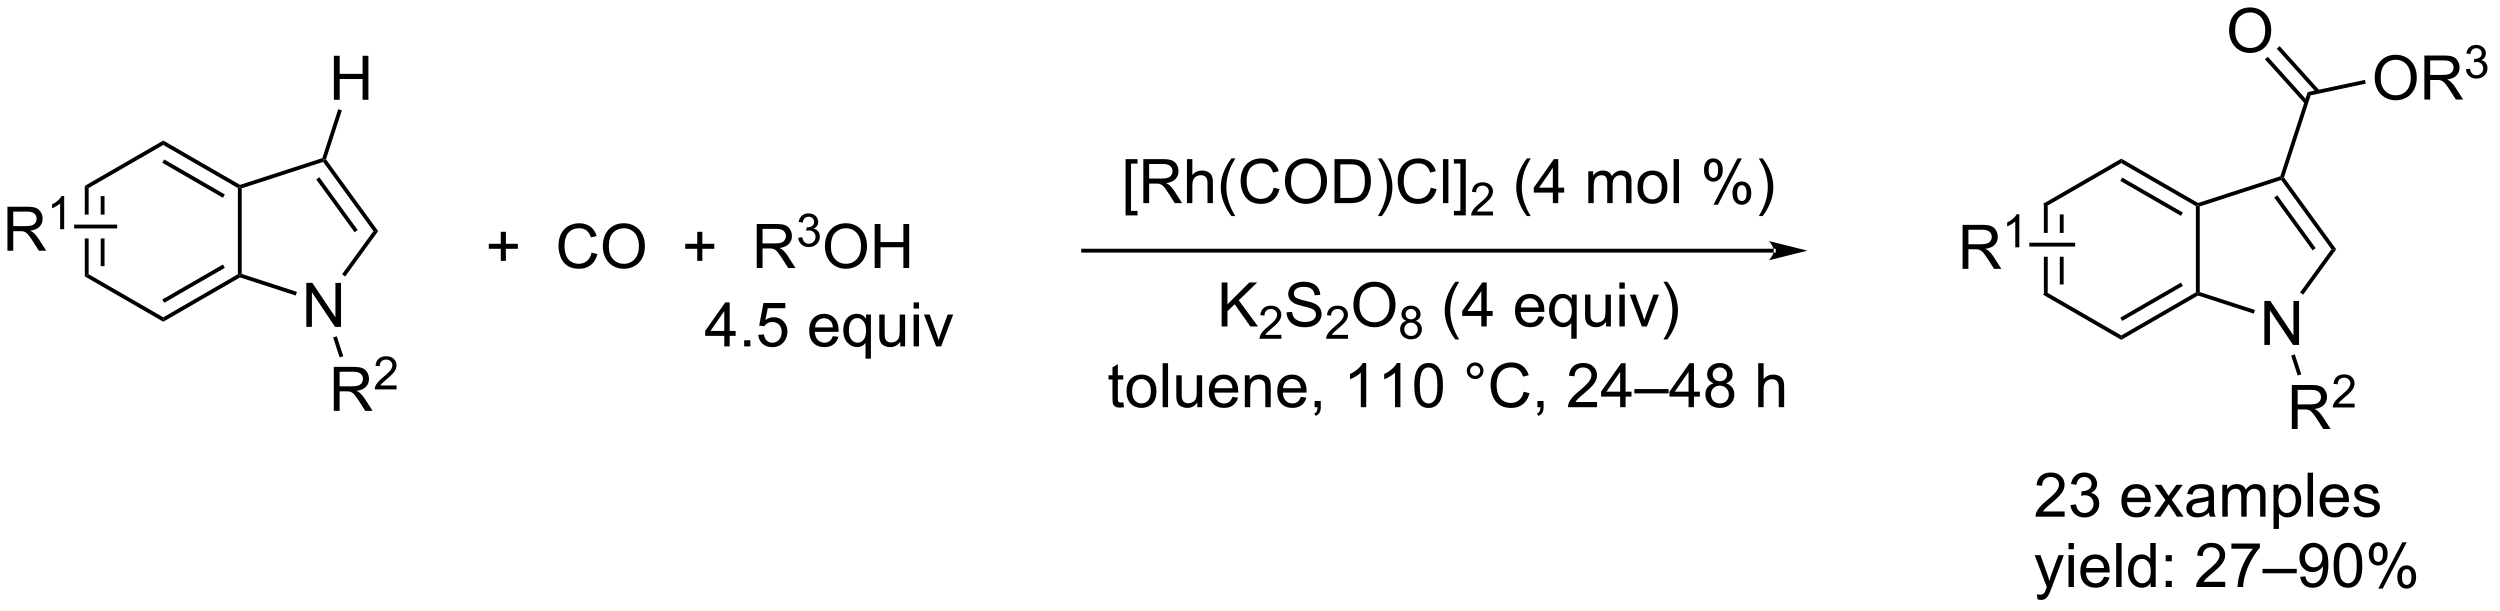 <?xml version="1.0" encoding="UTF-8"?>
<!DOCTYPE svg PUBLIC '-//W3C//DTD SVG 1.0//EN'
          'http://www.w3.org/TR/2001/REC-SVG-20010904/DTD/svg10.dtd'>
<svg stroke-dasharray="none" shape-rendering="auto" xmlns="http://www.w3.org/2000/svg" font-family="'Dialog'" text-rendering="auto" width="446" fill-opacity="1" color-interpolation="auto" color-rendering="auto" preserveAspectRatio="xMidYMid meet" font-size="12px" viewBox="0 0 446 109" fill="black" xmlns:xlink="http://www.w3.org/1999/xlink" stroke="black" image-rendering="auto" stroke-miterlimit="10" stroke-linecap="square" stroke-linejoin="miter" font-style="normal" stroke-width="1" height="109" stroke-dashoffset="0" font-weight="normal" stroke-opacity="1"
><!--Generated by the Batik Graphics2D SVG Generator--><defs id="genericDefs"
  /><g
  ><defs id="defs1"
    ><clipPath clipPathUnits="userSpaceOnUse" id="clipPath1"
      ><path d="M3.071 1.611 L337.015 1.611 L337.015 82.916 L3.071 82.916 L3.071 1.611 Z"
      /></clipPath
      ><clipPath clipPathUnits="userSpaceOnUse" id="clipPath2"
      ><path d="M14.27 11.328 L14.27 90.373 L338.928 90.373 L338.928 11.328 Z"
      /></clipPath
    ></defs
    ><g transform="scale(1.333,1.333) translate(-3.071,-1.611) matrix(1.029,0,0,1.029,-11.607,-10.041)"
    ><path d="M280.095 37.871 L280.095 41.616 L280.595 41.616 L280.595 38.16 L280.095 37.871 ZM282.165 39.211 L282.165 41.616 L282.665 41.616 L282.665 39.211 ZM282.165 44.716 L282.165 48.321 L282.665 48.321 L282.665 44.716 ZM280.095 44.716 L280.095 49.66 L280.595 49.371 L280.595 44.716 Z" stroke="none" clip-path="url(#clipPath2)"
    /></g
    ><g transform="matrix(1.371,0,0,1.371,-19.571,-15.536)"
    ><path d="M280.095 49.66 L280.595 49.371 L290.304 54.977 L290.304 55.554 Z" stroke="none" clip-path="url(#clipPath2)"
    /></g
    ><g transform="matrix(1.371,0,0,1.371,-19.571,-15.536)"
    ><path d="M290.304 55.554 L290.304 54.977 L300.014 49.371 L300.264 49.516 L300.292 49.788 ZM290.429 53.092 L298.319 48.537 L298.069 48.104 L290.179 52.659 Z" stroke="none" clip-path="url(#clipPath2)"
    /></g
    ><g transform="matrix(1.371,0,0,1.371,-19.571,-15.536)"
    ><path d="M300.514 49.334 L300.264 49.516 L300.014 49.371 L300.014 38.16 L300.264 38.016 L300.514 38.197 Z" stroke="none" clip-path="url(#clipPath2)"
    /></g
    ><g transform="matrix(1.371,0,0,1.371,-19.571,-15.536)"
    ><path d="M300.292 37.743 L300.264 38.016 L300.014 38.16 L290.304 32.554 L290.304 31.977 ZM298.319 38.994 L290.429 34.439 L290.179 34.872 L298.069 39.427 Z" stroke="none" clip-path="url(#clipPath2)"
    /></g
    ><g transform="matrix(1.371,0,0,1.371,-19.571,-15.536)"
    ><path d="M290.304 31.977 L290.304 32.554 L280.595 38.16 L280.095 37.871 Z" stroke="none" clip-path="url(#clipPath2)"
    /></g
    ><g transform="matrix(1.371,0,0,1.371,-19.571,-15.536)"
    ><path d="M308.921 56.219 L308.921 50.493 L309.7 50.493 L312.708 54.987 L312.708 50.493 L313.435 50.493 L313.435 56.219 L312.656 56.219 L309.648 51.719 L309.648 56.219 L308.921 56.219 Z" stroke="none" clip-path="url(#clipPath2)"
    /></g
    ><g transform="matrix(1.371,0,0,1.371,-19.571,-15.536)"
    ><path d="M300.292 49.788 L300.264 49.516 L300.514 49.334 L307.699 51.669 L307.544 52.144 Z" stroke="none" clip-path="url(#clipPath2)"
    /></g
    ><g transform="matrix(1.371,0,0,1.371,-19.571,-15.536)"
    ><path d="M313.979 49.671 L313.574 49.377 L317.651 43.766 L318.269 43.766 Z" stroke="none" clip-path="url(#clipPath2)"
    /></g
    ><g transform="matrix(1.371,0,0,1.371,-19.571,-15.536)"
    ><path d="M318.269 43.766 L317.651 43.766 L311.105 34.756 L311.201 34.462 L311.478 34.418 ZM315.604 43.619 L310.612 36.748 L310.208 37.042 L315.199 43.913 Z" stroke="none" clip-path="url(#clipPath2)"
    /></g
    ><g transform="matrix(1.371,0,0,1.371,-19.571,-15.536)"
    ><path d="M311.002 34.264 L311.201 34.462 L311.105 34.756 L300.514 38.197 L300.264 38.016 L300.292 37.743 Z" stroke="none" clip-path="url(#clipPath2)"
    /></g
    ><g transform="matrix(1.371,0,0,1.371,-19.571,-15.536)"
    ><path d="M312.496 67.156 L312.496 61.43 L315.035 61.43 Q315.801 61.43 316.199 61.584 Q316.598 61.737 316.835 62.128 Q317.074 62.518 317.074 62.992 Q317.074 63.602 316.678 64.021 Q316.285 64.438 315.46 64.55 Q315.762 64.695 315.918 64.836 Q316.249 65.141 316.546 65.597 L317.543 67.156 L316.59 67.156 L315.832 65.964 Q315.499 65.448 315.283 65.175 Q315.069 64.901 314.9 64.792 Q314.73 64.682 314.553 64.641 Q314.426 64.612 314.131 64.612 L313.254 64.612 L313.254 67.156 L312.496 67.156 ZM313.254 63.956 L314.881 63.956 Q315.402 63.956 315.694 63.849 Q315.988 63.742 316.139 63.505 Q316.293 63.268 316.293 62.992 Q316.293 62.586 315.996 62.326 Q315.702 62.063 315.066 62.063 L313.254 62.063 L313.254 63.956 Z" stroke="none" clip-path="url(#clipPath2)"
    /></g
    ><g transform="matrix(1.371,0,0,1.371,-19.571,-15.536)"
    ><path d="M320.665 63.849 L320.665 64.356 L317.825 64.356 Q317.819 64.165 317.887 63.989 Q317.995 63.7 318.233 63.419 Q318.473 63.138 318.924 62.769 Q319.624 62.194 319.87 61.858 Q320.116 61.522 320.116 61.224 Q320.116 60.911 319.891 60.696 Q319.669 60.479 319.307 60.479 Q318.926 60.479 318.698 60.708 Q318.469 60.937 318.467 61.341 L317.924 61.286 Q317.981 60.679 318.344 60.362 Q318.708 60.044 319.319 60.044 Q319.938 60.044 320.298 60.388 Q320.659 60.729 320.659 61.235 Q320.659 61.493 320.553 61.743 Q320.448 61.991 320.202 62.267 Q319.958 62.542 319.389 63.022 Q318.915 63.421 318.78 63.563 Q318.645 63.706 318.557 63.849 L320.665 63.849 Z" stroke="none" clip-path="url(#clipPath2)"
    /></g
    ><g transform="matrix(1.371,0,0,1.371,-19.571,-15.536)"
    ><path d="M312.409 57.596 L312.885 57.442 L313.73 60.045 L313.255 60.199 Z" stroke="none" clip-path="url(#clipPath2)"
    /></g
    ><g transform="matrix(1.371,0,0,1.371,-19.571,-15.536)"
    ><path d="M311.478 34.418 L311.201 34.462 L311.002 34.264 L314.561 23.31 L314.948 23.739 Z" stroke="none" clip-path="url(#clipPath2)"
    /></g
    ><g transform="matrix(1.371,0,0,1.371,-19.571,-15.536)"
    ><path d="M304.336 15.339 Q304.336 13.912 305.102 13.108 Q305.868 12.3 307.078 12.3 Q307.87 12.3 308.505 12.681 Q309.144 13.058 309.477 13.735 Q309.813 14.412 309.813 15.272 Q309.813 16.144 309.461 16.832 Q309.11 17.519 308.464 17.873 Q307.821 18.228 307.073 18.228 Q306.266 18.228 305.628 17.837 Q304.993 17.444 304.664 16.769 Q304.336 16.092 304.336 15.339 ZM305.118 15.35 Q305.118 16.386 305.672 16.983 Q306.229 17.576 307.071 17.576 Q307.925 17.576 308.477 16.975 Q309.032 16.373 309.032 15.269 Q309.032 14.569 308.795 14.048 Q308.558 13.527 308.102 13.241 Q307.649 12.951 307.081 12.951 Q306.276 12.951 305.696 13.506 Q305.118 14.058 305.118 15.35 Z" stroke="none" clip-path="url(#clipPath2)"
    /></g
    ><g transform="matrix(1.371,0,0,1.371,-19.571,-15.536)"
    ><path d="M316.109 23.109 L310.908 17.332 L310.537 17.667 L315.738 23.444 ZM314.571 24.494 L309.37 18.718 L308.998 19.052 L314.199 24.829 Z" stroke="none" clip-path="url(#clipPath2)"
    /></g
    ><g transform="matrix(1.371,0,0,1.371,-19.571,-15.536)"
    ><path d="M323.28 21.495 Q323.28 20.068 324.046 19.263 Q324.811 18.456 326.022 18.456 Q326.814 18.456 327.449 18.836 Q328.087 19.213 328.421 19.891 Q328.756 20.568 328.756 21.427 Q328.756 22.299 328.405 22.987 Q328.053 23.674 327.407 24.029 Q326.764 24.383 326.017 24.383 Q325.209 24.383 324.572 23.992 Q323.936 23.599 323.608 22.924 Q323.28 22.247 323.28 21.495 ZM324.061 21.505 Q324.061 22.542 324.616 23.138 Q325.173 23.732 326.014 23.732 Q326.868 23.732 327.421 23.13 Q327.975 22.529 327.975 21.424 Q327.975 20.724 327.738 20.203 Q327.501 19.682 327.046 19.396 Q326.592 19.107 326.025 19.107 Q325.22 19.107 324.639 19.661 Q324.061 20.213 324.061 21.505 ZM329.745 24.284 L329.745 18.557 L332.284 18.557 Q333.049 18.557 333.448 18.711 Q333.846 18.864 334.083 19.255 Q334.323 19.646 334.323 20.12 Q334.323 20.729 333.927 21.148 Q333.534 21.565 332.708 21.677 Q333.01 21.823 333.167 21.963 Q333.497 22.268 333.794 22.724 L334.792 24.284 L333.838 24.284 L333.081 23.091 Q332.747 22.576 332.531 22.302 Q332.318 22.029 332.148 21.919 Q331.979 21.81 331.802 21.768 Q331.674 21.739 331.38 21.739 L330.502 21.739 L330.502 24.284 L329.745 24.284 ZM330.502 21.083 L332.13 21.083 Q332.651 21.083 332.943 20.977 Q333.237 20.87 333.388 20.633 Q333.542 20.396 333.542 20.12 Q333.542 19.713 333.245 19.453 Q332.95 19.19 332.315 19.19 L330.502 19.19 L330.502 21.083 Z" stroke="none" clip-path="url(#clipPath2)"
    /></g
    ><g transform="matrix(1.371,0,0,1.371,-19.571,-15.536)"
    ><path d="M335.144 20.349 L335.671 20.279 Q335.763 20.728 335.98 20.925 Q336.199 21.122 336.513 21.122 Q336.884 21.122 337.14 20.865 Q337.398 20.607 337.398 20.226 Q337.398 19.863 337.159 19.628 Q336.923 19.392 336.556 19.392 Q336.407 19.392 336.185 19.451 L336.243 18.988 Q336.296 18.994 336.327 18.994 Q336.665 18.994 336.935 18.818 Q337.204 18.642 337.204 18.275 Q337.204 17.986 337.007 17.796 Q336.812 17.605 336.501 17.605 Q336.193 17.605 335.988 17.798 Q335.782 17.992 335.724 18.378 L335.197 18.285 Q335.294 17.753 335.636 17.462 Q335.98 17.171 336.49 17.171 Q336.841 17.171 337.136 17.322 Q337.433 17.472 337.589 17.734 Q337.745 17.994 337.745 18.287 Q337.745 18.566 337.595 18.794 Q337.447 19.023 337.154 19.158 Q337.534 19.245 337.745 19.523 Q337.956 19.798 337.956 20.214 Q337.956 20.777 337.546 21.169 Q337.136 21.56 336.509 21.56 Q335.945 21.56 335.57 21.224 Q335.197 20.886 335.144 20.349 Z" stroke="none" clip-path="url(#clipPath2)"
    /></g
    ><g transform="matrix(1.371,0,0,1.371,-19.571,-15.536)"
    ><path d="M314.948 23.739 L314.561 23.31 L322.008 21.727 L322.112 22.216 Z" stroke="none" clip-path="url(#clipPath2)"
    /></g
    ><g transform="matrix(1.371,0,0,1.371,-19.571,-15.536)"
    ><path d="M269.654 46.316 L269.654 40.589 L272.193 40.589 Q272.958 40.589 273.357 40.743 Q273.755 40.896 273.992 41.287 Q274.232 41.678 274.232 42.151 Q274.232 42.761 273.836 43.18 Q273.443 43.597 272.617 43.709 Q272.919 43.855 273.076 43.995 Q273.406 44.3 273.703 44.756 L274.701 46.316 L273.748 46.316 L272.99 45.123 Q272.656 44.607 272.44 44.334 Q272.227 44.06 272.057 43.951 Q271.888 43.842 271.711 43.8 Q271.583 43.771 271.289 43.771 L270.411 43.771 L270.411 46.316 L269.654 46.316 ZM270.411 43.115 L272.039 43.115 Q272.56 43.115 272.852 43.008 Q273.146 42.901 273.297 42.665 Q273.451 42.428 273.451 42.151 Q273.451 41.745 273.154 41.485 Q272.859 41.222 272.224 41.222 L270.411 41.222 L270.411 43.115 Z" stroke="none" clip-path="url(#clipPath2)"
    /></g
    ><g transform="matrix(1.371,0,0,1.371,-19.571,-15.536)"
    ><path d="M277.037 43.516 L276.51 43.516 L276.51 40.154 Q276.318 40.336 276.01 40.518 Q275.701 40.699 275.455 40.791 L275.455 40.281 Q275.897 40.072 276.227 39.777 Q276.559 39.48 276.697 39.203 L277.037 39.203 L277.037 43.516 Z" stroke="none" clip-path="url(#clipPath2)"
    /></g
    ><g transform="matrix(1.371,0,0,1.371,-19.571,-15.536)"
    ><path d="M284.304 42.916 L284.304 43.416 L278.335 43.416 L278.335 42.916 Z" stroke="none" clip-path="url(#clipPath2)"
    /></g
    ><g transform="matrix(1.371,0,0,1.371,-19.571,-15.536)"
    ><path d="M25.309 35.514 L25.309 39.258 L25.809 39.258 L25.809 35.803 L25.309 35.514 ZM27.379 36.854 L27.379 39.258 L27.879 39.258 L27.879 36.854 ZM27.379 42.358 L27.379 45.963 L27.879 45.963 L27.879 42.358 ZM25.309 42.358 L25.309 47.303 L25.809 47.014 L25.809 42.358 Z" stroke="none" clip-path="url(#clipPath2)"
    /></g
    ><g transform="matrix(1.371,0,0,1.371,-19.571,-15.536)"
    ><path d="M25.309 47.303 L25.809 47.014 L35.519 52.62 L35.519 53.197 Z" stroke="none" clip-path="url(#clipPath2)"
    /></g
    ><g transform="matrix(1.371,0,0,1.371,-19.571,-15.536)"
    ><path d="M35.519 53.197 L35.519 52.62 L45.228 47.014 L45.478 47.158 L45.507 47.431 ZM35.644 50.735 L43.533 46.18 L43.283 45.747 L35.394 50.302 Z" stroke="none" clip-path="url(#clipPath2)"
    /></g
    ><g transform="matrix(1.371,0,0,1.371,-19.571,-15.536)"
    ><path d="M45.728 46.977 L45.478 47.158 L45.228 47.014 L45.228 35.803 L45.478 35.658 L45.728 35.84 Z" stroke="none" clip-path="url(#clipPath2)"
    /></g
    ><g transform="matrix(1.371,0,0,1.371,-19.571,-15.536)"
    ><path d="M45.507 35.386 L45.478 35.658 L45.228 35.803 L35.519 30.197 L35.519 29.62 ZM43.533 36.637 L35.644 32.082 L35.394 32.515 L43.283 37.07 Z" stroke="none" clip-path="url(#clipPath2)"
    /></g
    ><g transform="matrix(1.371,0,0,1.371,-19.571,-15.536)"
    ><path d="M35.519 29.62 L35.519 30.197 L25.809 35.803 L25.309 35.514 Z" stroke="none" clip-path="url(#clipPath2)"
    /></g
    ><g transform="matrix(1.371,0,0,1.371,-19.571,-15.536)"
    ><path d="M54.136 53.862 L54.136 48.136 L54.914 48.136 L57.922 52.63 L57.922 48.136 L58.649 48.136 L58.649 53.862 L57.87 53.862 L54.862 49.362 L54.862 53.862 L54.136 53.862 Z" stroke="none" clip-path="url(#clipPath2)"
    /></g
    ><g transform="matrix(1.371,0,0,1.371,-19.571,-15.536)"
    ><path d="M45.507 47.431 L45.478 47.158 L45.728 46.977 L52.913 49.311 L52.758 49.787 Z" stroke="none" clip-path="url(#clipPath2)"
    /></g
    ><g transform="matrix(1.371,0,0,1.371,-19.571,-15.536)"
    ><path d="M59.193 47.314 L58.788 47.02 L62.866 41.408 L63.484 41.408 Z" stroke="none" clip-path="url(#clipPath2)"
    /></g
    ><g transform="matrix(1.371,0,0,1.371,-19.571,-15.536)"
    ><path d="M63.484 41.408 L62.866 41.408 L56.32 32.399 L56.415 32.105 L56.692 32.061 ZM60.818 41.261 L55.827 34.391 L55.422 34.685 L60.414 41.555 Z" stroke="none" clip-path="url(#clipPath2)"
    /></g
    ><g transform="matrix(1.371,0,0,1.371,-19.571,-15.536)"
    ><path d="M56.217 31.906 L56.415 32.105 L56.32 32.399 L45.728 35.84 L45.478 35.658 L45.507 35.386 Z" stroke="none" clip-path="url(#clipPath2)"
    /></g
    ><g transform="matrix(1.371,0,0,1.371,-19.571,-15.536)"
    ><path d="M57.71 64.799 L57.71 59.073 L60.249 59.073 Q61.015 59.073 61.413 59.226 Q61.812 59.38 62.049 59.771 Q62.288 60.161 62.288 60.635 Q62.288 61.245 61.893 61.664 Q61.499 62.081 60.674 62.193 Q60.976 62.338 61.132 62.479 Q61.463 62.784 61.76 63.239 L62.757 64.799 L61.804 64.799 L61.046 63.607 Q60.713 63.091 60.497 62.818 Q60.283 62.544 60.114 62.435 Q59.945 62.325 59.768 62.284 Q59.64 62.255 59.346 62.255 L58.468 62.255 L58.468 64.799 L57.71 64.799 ZM58.468 61.599 L60.096 61.599 Q60.617 61.599 60.908 61.492 Q61.203 61.385 61.353 61.148 Q61.507 60.911 61.507 60.635 Q61.507 60.229 61.21 59.969 Q60.916 59.706 60.281 59.706 L58.468 59.706 L58.468 61.599 Z" stroke="none" clip-path="url(#clipPath2)"
    /></g
    ><g transform="matrix(1.371,0,0,1.371,-19.571,-15.536)"
    ><path d="M65.879 61.492 L65.879 61.999 L63.039 61.999 Q63.033 61.808 63.102 61.632 Q63.209 61.343 63.447 61.062 Q63.688 60.781 64.139 60.411 Q64.838 59.837 65.084 59.501 Q65.33 59.165 65.33 58.867 Q65.33 58.554 65.105 58.339 Q64.883 58.122 64.522 58.122 Q64.141 58.122 63.912 58.351 Q63.684 58.579 63.682 58.984 L63.139 58.929 Q63.195 58.322 63.559 58.005 Q63.922 57.687 64.533 57.687 Q65.152 57.687 65.512 58.031 Q65.873 58.372 65.873 58.878 Q65.873 59.136 65.768 59.386 Q65.662 59.634 65.416 59.91 Q65.172 60.185 64.603 60.665 Q64.129 61.064 63.994 61.206 Q63.859 61.349 63.772 61.492 L65.879 61.492 Z" stroke="none" clip-path="url(#clipPath2)"
    /></g
    ><g transform="matrix(1.371,0,0,1.371,-19.571,-15.536)"
    ><path d="M57.623 55.239 L58.099 55.085 L58.944 57.688 L58.469 57.842 Z" stroke="none" clip-path="url(#clipPath2)"
    /></g
    ><g transform="matrix(1.371,0,0,1.371,-19.571,-15.536)"
    ><path d="M57.721 24.318 L57.721 18.591 L58.478 18.591 L58.478 20.943 L61.455 20.943 L61.455 18.591 L62.213 18.591 L62.213 24.318 L61.455 24.318 L61.455 21.617 L58.478 21.617 L58.478 24.318 L57.721 24.318 Z" stroke="none" clip-path="url(#clipPath2)"
    /></g
    ><g transform="matrix(1.371,0,0,1.371,-19.571,-15.536)"
    ><path d="M56.692 32.061 L56.415 32.105 L56.217 31.906 L58.285 25.54 L58.761 25.695 Z" stroke="none" clip-path="url(#clipPath2)"
    /></g
    ><g transform="matrix(1.371,0,0,1.371,-19.571,-15.536)"
    ><path d="M15.242 43.958 L15.242 38.232 L17.781 38.232 Q18.547 38.232 18.945 38.386 Q19.344 38.539 19.581 38.93 Q19.82 39.32 19.82 39.794 Q19.82 40.404 19.424 40.823 Q19.031 41.24 18.206 41.352 Q18.508 41.498 18.664 41.638 Q18.995 41.943 19.292 42.398 L20.289 43.958 L19.336 43.958 L18.578 42.766 Q18.245 42.25 18.029 41.977 Q17.815 41.703 17.646 41.594 Q17.477 41.484 17.299 41.443 Q17.172 41.414 16.878 41.414 L16 41.414 L16 43.958 L15.242 43.958 ZM16 40.758 L17.628 40.758 Q18.148 40.758 18.44 40.651 Q18.734 40.544 18.885 40.307 Q19.039 40.07 19.039 39.794 Q19.039 39.388 18.742 39.128 Q18.448 38.865 17.812 38.865 L16 38.865 L16 40.758 Z" stroke="none" clip-path="url(#clipPath2)"
    /></g
    ><g transform="matrix(1.371,0,0,1.371,-19.571,-15.536)"
    ><path d="M22.626 41.158 L22.098 41.158 L22.098 37.797 Q21.907 37.979 21.598 38.16 Q21.29 38.342 21.044 38.434 L21.044 37.924 Q21.485 37.715 21.815 37.42 Q22.147 37.123 22.286 36.846 L22.626 36.846 L22.626 41.158 Z" stroke="none" clip-path="url(#clipPath2)"
    /></g
    ><g transform="matrix(1.371,0,0,1.371,-19.571,-15.536)"
    ><path d="M29.519 40.558 L29.519 41.058 L23.924 41.058 L23.924 40.558 Z" stroke="none" clip-path="url(#clipPath2)"
    /></g
    ><g transform="matrix(1.371,0,0,1.371,-19.571,-15.536)"
    ><path d="M79.439 45.281 L79.439 43.711 L77.879 43.711 L77.879 43.055 L79.439 43.055 L79.439 41.498 L80.103 41.498 L80.103 43.055 L81.661 43.055 L81.661 43.711 L80.103 43.711 L80.103 45.281 L79.439 45.281 ZM91.254 44.201 L92.012 44.391 Q91.775 45.326 91.155 45.818 Q90.536 46.307 89.642 46.307 Q88.715 46.307 88.135 45.93 Q87.556 45.552 87.252 44.839 Q86.95 44.123 86.95 43.302 Q86.95 42.406 87.291 41.742 Q87.635 41.076 88.265 40.729 Q88.895 40.383 89.653 40.383 Q90.512 40.383 91.098 40.82 Q91.684 41.258 91.916 42.052 L91.168 42.227 Q90.971 41.602 90.59 41.318 Q90.213 41.031 89.637 41.031 Q88.978 41.031 88.533 41.349 Q88.09 41.664 87.911 42.198 Q87.731 42.732 87.731 43.297 Q87.731 44.029 87.945 44.573 Q88.158 45.117 88.606 45.388 Q89.056 45.656 89.58 45.656 Q90.215 45.656 90.655 45.289 Q91.098 44.922 91.254 44.201 ZM92.717 43.419 Q92.717 41.992 93.482 41.188 Q94.248 40.38 95.459 40.38 Q96.251 40.38 96.886 40.761 Q97.524 41.138 97.857 41.815 Q98.193 42.492 98.193 43.352 Q98.193 44.224 97.842 44.911 Q97.49 45.599 96.844 45.953 Q96.201 46.307 95.454 46.307 Q94.646 46.307 94.008 45.917 Q93.373 45.523 93.045 44.849 Q92.717 44.172 92.717 43.419 ZM93.498 43.43 Q93.498 44.466 94.053 45.063 Q94.61 45.656 95.451 45.656 Q96.305 45.656 96.857 45.055 Q97.412 44.453 97.412 43.349 Q97.412 42.648 97.175 42.128 Q96.938 41.607 96.482 41.32 Q96.029 41.031 95.461 41.031 Q94.657 41.031 94.076 41.586 Q93.498 42.138 93.498 43.43 ZM105.002 45.281 L105.002 43.711 L103.442 43.711 L103.442 43.055 L105.002 43.055 L105.002 41.498 L105.666 41.498 L105.666 43.055 L107.223 43.055 L107.223 43.711 L105.666 43.711 L105.666 45.281 L105.002 45.281 ZM112.744 46.208 L112.744 40.482 L115.283 40.482 Q116.049 40.482 116.447 40.636 Q116.846 40.789 117.082 41.18 Q117.322 41.57 117.322 42.044 Q117.322 42.654 116.926 43.073 Q116.533 43.49 115.707 43.602 Q116.01 43.748 116.166 43.888 Q116.497 44.193 116.793 44.648 L117.791 46.208 L116.838 46.208 L116.08 45.016 Q115.747 44.5 115.53 44.227 Q115.317 43.953 115.148 43.844 Q114.978 43.734 114.801 43.693 Q114.674 43.664 114.379 43.664 L113.502 43.664 L113.502 46.208 L112.744 46.208 ZM113.502 43.008 L115.129 43.008 Q115.65 43.008 115.942 42.901 Q116.236 42.794 116.387 42.557 Q116.541 42.32 116.541 42.044 Q116.541 41.638 116.244 41.378 Q115.95 41.115 115.314 41.115 L113.502 41.115 L113.502 43.008 Z" stroke="none" clip-path="url(#clipPath2)"
    /></g
    ><g transform="matrix(1.371,0,0,1.371,-19.571,-15.536)"
    ><path d="M118.143 42.274 L118.67 42.203 Q118.762 42.653 118.979 42.85 Q119.198 43.047 119.512 43.047 Q119.883 43.047 120.139 42.789 Q120.397 42.531 120.397 42.151 Q120.397 41.787 120.159 41.553 Q119.922 41.317 119.555 41.317 Q119.407 41.317 119.184 41.375 L119.243 40.912 Q119.295 40.918 119.327 40.918 Q119.665 40.918 119.934 40.742 Q120.204 40.567 120.204 40.199 Q120.204 39.91 120.006 39.721 Q119.811 39.529 119.501 39.529 Q119.192 39.529 118.987 39.723 Q118.782 39.916 118.723 40.303 L118.196 40.209 Q118.293 39.678 118.635 39.387 Q118.979 39.096 119.489 39.096 Q119.84 39.096 120.135 39.246 Q120.432 39.397 120.588 39.658 Q120.745 39.918 120.745 40.211 Q120.745 40.49 120.594 40.719 Q120.446 40.947 120.153 41.082 Q120.534 41.17 120.745 41.447 Q120.956 41.723 120.956 42.139 Q120.956 42.701 120.545 43.094 Q120.135 43.485 119.508 43.485 Q118.944 43.485 118.569 43.149 Q118.196 42.811 118.143 42.274 Z" stroke="none" clip-path="url(#clipPath2)"
    /></g
    ><g transform="matrix(1.371,0,0,1.371,-19.571,-15.536)"
    ><path d="M121.616 43.419 Q121.616 41.992 122.382 41.188 Q123.147 40.38 124.358 40.38 Q125.15 40.38 125.785 40.761 Q126.423 41.138 126.757 41.815 Q127.093 42.492 127.093 43.352 Q127.093 44.224 126.741 44.911 Q126.389 45.599 125.744 45.953 Q125.1 46.307 124.353 46.307 Q123.546 46.307 122.908 45.917 Q122.272 45.523 121.944 44.849 Q121.616 44.172 121.616 43.419 ZM122.397 43.43 Q122.397 44.466 122.952 45.063 Q123.509 45.656 124.35 45.656 Q125.205 45.656 125.757 45.055 Q126.311 44.453 126.311 43.349 Q126.311 42.648 126.074 42.128 Q125.837 41.607 125.382 41.32 Q124.928 41.031 124.361 41.031 Q123.556 41.031 122.975 41.586 Q122.397 42.138 122.397 43.43 ZM128.091 46.208 L128.091 40.482 L128.849 40.482 L128.849 42.833 L131.826 42.833 L131.826 40.482 L132.583 40.482 L132.583 46.208 L131.826 46.208 L131.826 43.508 L128.849 43.508 L128.849 46.208 L128.091 46.208 Z" stroke="none" clip-path="url(#clipPath2)"
    /></g
    ><g transform="matrix(1.371,0,0,1.371,-19.571,-15.536)"
    ><path d="M245.087 44.198 L245.087 44.198 L155.214 44.198 L154.964 44.198 L154.964 43.698 L155.214 43.698 L245.087 43.698 L245.337 43.698 L245.337 44.198 ZM249.462 43.948 L244.462 42.698 C244.462 42.698 245.087 43.401 245.087 43.948 C245.087 44.495 244.462 45.198 244.462 45.198 Z" stroke="none" clip-path="url(#clipPath2)"
    /></g
    ><g transform="matrix(1.371,0,0,1.371,-19.571,-15.536)"
    ><path d="M173.239 53.816 L173.239 48.089 L173.997 48.089 L173.997 50.928 L176.84 48.089 L177.869 48.089 L175.465 50.409 L177.973 53.816 L176.973 53.816 L174.934 50.917 L173.997 51.831 L173.997 53.816 L173.239 53.816 Z" stroke="none" clip-path="url(#clipPath2)"
    /></g
    ><g transform="matrix(1.371,0,0,1.371,-19.571,-15.536)"
    ><path d="M181.01 54.908 L181.01 55.416 L178.17 55.416 Q178.165 55.224 178.233 55.048 Q178.34 54.759 178.578 54.478 Q178.819 54.197 179.27 53.828 Q179.969 53.254 180.215 52.918 Q180.461 52.582 180.461 52.283 Q180.461 51.97 180.237 51.755 Q180.014 51.539 179.653 51.539 Q179.272 51.539 179.043 51.767 Q178.815 51.996 178.813 52.4 L178.27 52.345 Q178.327 51.738 178.69 51.422 Q179.053 51.103 179.665 51.103 Q180.284 51.103 180.643 51.447 Q181.004 51.789 181.004 52.294 Q181.004 52.552 180.899 52.802 Q180.793 53.05 180.547 53.326 Q180.303 53.601 179.735 54.082 Q179.26 54.48 179.125 54.623 Q178.991 54.765 178.903 54.908 L181.01 54.908 Z" stroke="none" clip-path="url(#clipPath2)"
    /></g
    ><g transform="matrix(1.371,0,0,1.371,-19.571,-15.536)"
    ><path d="M181.685 51.974 L182.401 51.912 Q182.451 52.342 182.636 52.618 Q182.823 52.894 183.214 53.063 Q183.604 53.232 184.091 53.232 Q184.526 53.232 184.857 53.105 Q185.19 52.974 185.352 52.751 Q185.513 52.526 185.513 52.261 Q185.513 51.99 185.357 51.79 Q185.201 51.589 184.841 51.451 Q184.612 51.362 183.823 51.172 Q183.034 50.982 182.716 50.816 Q182.307 50.599 182.104 50.282 Q181.904 49.964 181.904 49.568 Q181.904 49.136 182.149 48.758 Q182.396 48.381 182.867 48.185 Q183.341 47.99 183.919 47.99 Q184.557 47.99 185.042 48.196 Q185.529 48.401 185.789 48.8 Q186.052 49.198 186.073 49.701 L185.346 49.756 Q185.286 49.214 184.948 48.938 Q184.612 48.659 183.951 48.659 Q183.263 48.659 182.948 48.912 Q182.636 49.162 182.636 49.519 Q182.636 49.826 182.857 50.026 Q183.076 50.224 184 50.435 Q184.925 50.644 185.268 50.8 Q185.768 51.029 186.005 51.383 Q186.245 51.737 186.245 52.198 Q186.245 52.654 185.982 53.06 Q185.721 53.464 185.229 53.691 Q184.74 53.915 184.128 53.915 Q183.349 53.915 182.823 53.688 Q182.3 53.459 182 53.006 Q181.701 52.55 181.685 51.974 Z" stroke="none" clip-path="url(#clipPath2)"
    /></g
    ><g transform="matrix(1.371,0,0,1.371,-19.571,-15.536)"
    ><path d="M189.683 54.908 L189.683 55.416 L186.843 55.416 Q186.837 55.224 186.906 55.048 Q187.013 54.759 187.251 54.478 Q187.492 54.197 187.943 53.828 Q188.642 53.254 188.888 52.918 Q189.134 52.582 189.134 52.283 Q189.134 51.97 188.91 51.755 Q188.687 51.539 188.326 51.539 Q187.945 51.539 187.716 51.767 Q187.488 51.996 187.486 52.4 L186.943 52.345 Q186.999 51.738 187.363 51.422 Q187.726 51.103 188.337 51.103 Q188.956 51.103 189.316 51.447 Q189.677 51.789 189.677 52.294 Q189.677 52.552 189.572 52.802 Q189.466 53.05 189.22 53.326 Q188.976 53.601 188.408 54.082 Q187.933 54.48 187.798 54.623 Q187.663 54.765 187.576 54.908 L189.683 54.908 Z" stroke="none" clip-path="url(#clipPath2)"
    /></g
    ><g transform="matrix(1.371,0,0,1.371,-19.571,-15.536)"
    ><path d="M190.387 51.026 Q190.387 49.599 191.152 48.795 Q191.918 47.987 193.129 47.987 Q193.92 47.987 194.556 48.368 Q195.194 48.745 195.527 49.422 Q195.863 50.099 195.863 50.959 Q195.863 51.831 195.512 52.519 Q195.16 53.206 194.514 53.56 Q193.871 53.915 193.124 53.915 Q192.316 53.915 191.678 53.524 Q191.043 53.131 190.715 52.456 Q190.387 51.779 190.387 51.026 ZM191.168 51.037 Q191.168 52.073 191.722 52.67 Q192.28 53.264 193.121 53.264 Q193.975 53.264 194.527 52.662 Q195.082 52.06 195.082 50.956 Q195.082 50.256 194.845 49.735 Q194.608 49.214 194.152 48.928 Q193.699 48.639 193.131 48.639 Q192.327 48.639 191.746 49.193 Q191.168 49.745 191.168 51.037 Z" stroke="none" clip-path="url(#clipPath2)"
    /></g
    ><g transform="matrix(1.371,0,0,1.371,-19.571,-15.536)"
    ><path d="M197.282 53.086 Q196.953 52.966 196.795 52.744 Q196.637 52.521 196.637 52.211 Q196.637 51.742 196.973 51.423 Q197.311 51.103 197.871 51.103 Q198.434 51.103 198.776 51.429 Q199.119 51.755 199.119 52.224 Q199.119 52.523 198.961 52.746 Q198.805 52.966 198.487 53.086 Q198.881 53.214 199.088 53.502 Q199.295 53.789 199.295 54.187 Q199.295 54.738 198.905 55.115 Q198.516 55.49 197.879 55.49 Q197.244 55.49 196.854 55.113 Q196.465 54.736 196.465 54.173 Q196.465 53.754 196.676 53.472 Q196.889 53.189 197.282 53.086 ZM197.176 52.193 Q197.176 52.498 197.371 52.691 Q197.569 52.884 197.883 52.884 Q198.188 52.884 198.381 52.693 Q198.577 52.5 198.577 52.222 Q198.577 51.931 198.375 51.734 Q198.176 51.537 197.877 51.537 Q197.575 51.537 197.375 51.73 Q197.176 51.923 197.176 52.193 ZM197.006 54.175 Q197.006 54.402 197.114 54.613 Q197.221 54.824 197.432 54.939 Q197.643 55.054 197.885 55.054 Q198.264 55.054 198.51 54.812 Q198.756 54.568 198.756 54.193 Q198.756 53.812 198.502 53.564 Q198.248 53.314 197.868 53.314 Q197.496 53.314 197.25 53.56 Q197.006 53.806 197.006 54.175 Z" stroke="none" clip-path="url(#clipPath2)"
    /></g
    ><g transform="matrix(1.371,0,0,1.371,-19.571,-15.536)"
    ><path d="M203.653 55.501 Q203.07 54.766 202.666 53.782 Q202.265 52.795 202.265 51.74 Q202.265 50.81 202.567 49.959 Q202.919 48.972 203.653 47.99 L204.156 47.99 Q203.684 48.803 203.531 49.151 Q203.294 49.691 203.156 50.276 Q202.989 51.006 202.989 51.745 Q202.989 53.623 204.156 55.501 L203.653 55.501 ZM207.031 53.816 L207.031 52.443 L204.546 52.443 L204.546 51.8 L207.161 48.089 L207.734 48.089 L207.734 51.8 L208.507 51.8 L208.507 52.443 L207.734 52.443 L207.734 53.816 L207.031 53.816 ZM207.031 51.8 L207.031 49.217 L205.239 51.8 L207.031 51.8 ZM214.484 52.48 L215.21 52.568 Q215.038 53.206 214.572 53.558 Q214.109 53.909 213.387 53.909 Q212.476 53.909 211.942 53.349 Q211.411 52.787 211.411 51.776 Q211.411 50.73 211.95 50.151 Q212.489 49.573 213.348 49.573 Q214.179 49.573 214.705 50.141 Q215.234 50.706 215.234 51.732 Q215.234 51.795 215.231 51.92 L212.137 51.92 Q212.177 52.605 212.523 52.969 Q212.872 53.331 213.39 53.331 Q213.778 53.331 214.052 53.128 Q214.325 52.925 214.484 52.48 ZM212.177 51.342 L214.492 51.342 Q214.445 50.818 214.226 50.558 Q213.89 50.151 213.356 50.151 Q212.872 50.151 212.541 50.477 Q212.21 50.8 212.177 51.342 ZM218.738 55.407 L218.738 53.373 Q218.574 53.605 218.279 53.758 Q217.985 53.909 217.652 53.909 Q216.915 53.909 216.381 53.321 Q215.847 52.73 215.847 51.701 Q215.847 51.076 216.063 50.581 Q216.282 50.084 216.693 49.829 Q217.105 49.573 217.597 49.573 Q218.368 49.573 218.808 50.222 L218.808 49.667 L219.441 49.667 L219.441 55.407 L218.738 55.407 ZM216.571 51.73 Q216.571 52.529 216.907 52.93 Q217.243 53.331 217.712 53.331 Q218.16 53.331 218.482 52.951 Q218.808 52.568 218.808 51.792 Q218.808 50.964 218.467 50.547 Q218.126 50.128 217.665 50.128 Q217.206 50.128 216.889 50.516 Q216.571 50.904 216.571 51.73 ZM223.262 53.816 L223.262 53.206 Q222.778 53.909 221.945 53.909 Q221.577 53.909 221.26 53.769 Q220.942 53.628 220.786 53.415 Q220.632 53.201 220.57 52.894 Q220.528 52.685 220.528 52.237 L220.528 49.667 L221.231 49.667 L221.231 51.967 Q221.231 52.519 221.273 52.709 Q221.34 52.987 221.554 53.146 Q221.77 53.303 222.085 53.303 Q222.403 53.303 222.679 53.141 Q222.958 52.98 223.072 52.701 Q223.187 52.42 223.187 51.889 L223.187 49.667 L223.89 49.667 L223.89 53.816 L223.262 53.816 ZM224.995 48.896 L224.995 48.089 L225.699 48.089 L225.699 48.896 L224.995 48.896 ZM224.995 53.816 L224.995 49.667 L225.699 49.667 L225.699 53.816 L224.995 53.816 ZM227.921 53.816 L226.343 49.667 L227.085 49.667 L227.976 52.151 Q228.122 52.553 228.242 52.987 Q228.335 52.659 228.505 52.198 L229.427 49.667 L230.148 49.667 L228.577 53.816 L227.921 53.816 ZM231.231 55.501 L230.726 55.501 Q231.895 53.623 231.895 51.745 Q231.895 51.011 231.726 50.287 Q231.593 49.701 231.356 49.162 Q231.202 48.81 230.726 47.99 L231.231 47.99 Q231.965 48.972 232.317 49.959 Q232.617 50.81 232.617 51.74 Q232.617 52.795 232.213 53.782 Q231.809 54.766 231.231 55.501 Z" stroke="none" clip-path="url(#clipPath2)"
    /></g
    ><g transform="matrix(1.371,0,0,1.371,-19.571,-15.536)"
    ><path d="M160.441 63.685 L160.543 64.308 Q160.246 64.37 160.012 64.37 Q159.629 64.37 159.418 64.251 Q159.207 64.128 159.121 63.93 Q159.035 63.732 159.035 63.099 L159.035 60.714 L158.519 60.714 L158.519 60.167 L159.035 60.167 L159.035 59.139 L159.736 58.717 L159.736 60.167 L160.441 60.167 L160.441 60.714 L159.736 60.714 L159.736 63.139 Q159.736 63.441 159.772 63.526 Q159.809 63.612 159.892 63.665 Q159.978 63.714 160.134 63.714 Q160.251 63.714 160.441 63.685 ZM160.867 62.24 Q160.867 61.089 161.508 60.534 Q162.044 60.073 162.812 60.073 Q163.669 60.073 164.211 60.633 Q164.755 61.193 164.755 62.183 Q164.755 62.982 164.513 63.443 Q164.273 63.901 163.815 64.157 Q163.357 64.409 162.812 64.409 Q161.943 64.409 161.404 63.852 Q160.867 63.292 160.867 62.24 ZM161.591 62.24 Q161.591 63.037 161.937 63.435 Q162.286 63.831 162.812 63.831 Q163.336 63.831 163.682 63.433 Q164.031 63.034 164.031 62.217 Q164.031 61.448 163.682 61.053 Q163.333 60.654 162.812 60.654 Q162.286 60.654 161.937 61.05 Q161.591 61.443 161.591 62.24 ZM165.564 64.316 L165.564 58.589 L166.267 58.589 L166.267 64.316 L165.564 64.316 ZM170.075 64.316 L170.075 63.706 Q169.591 64.409 168.758 64.409 Q168.391 64.409 168.073 64.269 Q167.755 64.128 167.599 63.915 Q167.445 63.701 167.383 63.394 Q167.341 63.185 167.341 62.737 L167.341 60.167 L168.044 60.167 L168.044 62.467 Q168.044 63.019 168.086 63.209 Q168.154 63.487 168.367 63.646 Q168.583 63.803 168.898 63.803 Q169.216 63.803 169.492 63.641 Q169.771 63.48 169.885 63.201 Q170 62.92 170 62.389 L170 60.167 L170.703 60.167 L170.703 64.316 L170.075 64.316 ZM174.644 62.98 L175.371 63.068 Q175.199 63.706 174.733 64.058 Q174.269 64.409 173.548 64.409 Q172.637 64.409 172.103 63.849 Q171.571 63.287 171.571 62.276 Q171.571 61.23 172.111 60.651 Q172.65 60.073 173.509 60.073 Q174.34 60.073 174.866 60.641 Q175.394 61.206 175.394 62.232 Q175.394 62.295 175.392 62.42 L172.298 62.42 Q172.337 63.105 172.684 63.469 Q173.032 63.831 173.551 63.831 Q173.939 63.831 174.212 63.628 Q174.486 63.425 174.644 62.98 ZM172.337 61.842 L174.652 61.842 Q174.605 61.318 174.387 61.058 Q174.051 60.651 173.517 60.651 Q173.032 60.651 172.702 60.977 Q172.371 61.3 172.337 61.842 ZM176.255 64.316 L176.255 60.167 L176.888 60.167 L176.888 60.756 Q177.344 60.073 178.208 60.073 Q178.583 60.073 178.896 60.209 Q179.211 60.342 179.367 60.56 Q179.523 60.779 179.586 61.081 Q179.625 61.276 179.625 61.764 L179.625 64.316 L178.922 64.316 L178.922 61.792 Q178.922 61.362 178.838 61.149 Q178.758 60.935 178.549 60.81 Q178.341 60.683 178.06 60.683 Q177.609 60.683 177.284 60.969 Q176.958 61.253 176.958 62.05 L176.958 64.316 L176.255 64.316 ZM183.543 62.98 L184.269 63.068 Q184.097 63.706 183.631 64.058 Q183.168 64.409 182.446 64.409 Q181.535 64.409 181.001 63.849 Q180.47 63.287 180.47 62.276 Q180.47 61.23 181.009 60.651 Q181.548 60.073 182.407 60.073 Q183.238 60.073 183.764 60.641 Q184.293 61.206 184.293 62.232 Q184.293 62.295 184.29 62.42 L181.196 62.42 Q181.236 63.105 181.582 63.469 Q181.931 63.831 182.449 63.831 Q182.837 63.831 183.111 63.628 Q183.384 63.425 183.543 62.98 ZM181.236 61.842 L183.551 61.842 Q183.504 61.318 183.285 61.058 Q182.949 60.651 182.415 60.651 Q181.931 60.651 181.6 60.977 Q181.269 61.3 181.236 61.842 ZM185.336 64.316 L185.336 63.514 L186.138 63.514 L186.138 64.316 Q186.138 64.758 185.982 65.029 Q185.825 65.3 185.484 65.448 L185.289 65.149 Q185.513 65.05 185.617 64.86 Q185.724 64.672 185.734 64.316 L185.336 64.316 ZM192.052 64.316 L191.349 64.316 L191.349 59.834 Q191.094 60.076 190.682 60.318 Q190.271 60.56 189.943 60.683 L189.943 60.003 Q190.531 59.724 190.971 59.331 Q191.414 58.935 191.599 58.566 L192.052 58.566 L192.052 64.316 ZM196.501 64.316 L195.798 64.316 L195.798 59.834 Q195.543 60.076 195.131 60.318 Q194.72 60.56 194.392 60.683 L194.392 60.003 Q194.98 59.724 195.421 59.331 Q195.863 58.935 196.048 58.566 L196.501 58.566 L196.501 64.316 ZM198.302 61.49 Q198.302 60.474 198.51 59.857 Q198.719 59.237 199.13 58.901 Q199.544 58.566 200.169 58.566 Q200.63 58.566 200.976 58.751 Q201.325 58.935 201.552 59.287 Q201.779 59.636 201.906 60.139 Q202.036 60.639 202.036 61.49 Q202.036 62.498 201.828 63.118 Q201.622 63.737 201.208 64.076 Q200.797 64.415 200.169 64.415 Q199.341 64.415 198.867 63.818 Q198.302 63.105 198.302 61.49 ZM199.023 61.49 Q199.023 62.901 199.354 63.368 Q199.685 63.834 200.169 63.834 Q200.654 63.834 200.982 63.365 Q201.312 62.896 201.312 61.49 Q201.312 60.076 200.982 59.612 Q200.654 59.146 200.161 59.146 Q199.677 59.146 199.388 59.558 Q199.023 60.081 199.023 61.49 ZM205.141 59.573 Q205.141 59.123 205.458 58.808 Q205.779 58.49 206.224 58.49 Q206.677 58.49 206.992 58.808 Q207.31 59.123 207.31 59.573 Q207.31 60.021 206.989 60.342 Q206.672 60.659 206.224 60.659 Q205.779 60.659 205.458 60.344 Q205.141 60.026 205.141 59.573 ZM205.568 59.573 Q205.568 59.847 205.76 60.04 Q205.953 60.232 206.226 60.232 Q206.497 60.232 206.69 60.04 Q206.883 59.847 206.883 59.573 Q206.883 59.3 206.69 59.107 Q206.497 58.912 206.226 58.912 Q205.953 58.912 205.76 59.107 Q205.568 59.3 205.568 59.573 ZM212.543 62.308 L213.301 62.498 Q213.064 63.433 212.444 63.925 Q211.824 64.415 210.931 64.415 Q210.004 64.415 209.423 64.037 Q208.845 63.659 208.54 62.946 Q208.238 62.23 208.238 61.409 Q208.238 60.514 208.579 59.849 Q208.923 59.183 209.553 58.836 Q210.184 58.49 210.941 58.49 Q211.801 58.49 212.387 58.928 Q212.972 59.365 213.204 60.159 L212.457 60.334 Q212.259 59.709 211.879 59.425 Q211.501 59.139 210.926 59.139 Q210.267 59.139 209.821 59.456 Q209.379 59.771 209.199 60.305 Q209.019 60.839 209.019 61.404 Q209.019 62.136 209.233 62.68 Q209.446 63.224 209.894 63.495 Q210.345 63.764 210.868 63.764 Q211.504 63.764 211.944 63.396 Q212.387 63.029 212.543 62.308 ZM214.328 64.316 L214.328 63.514 L215.13 63.514 L215.13 64.316 Q215.13 64.758 214.974 65.029 Q214.818 65.3 214.476 65.448 L214.281 65.149 Q214.505 65.05 214.609 64.86 Q214.716 64.672 214.726 64.316 L214.328 64.316 ZM222.091 63.639 L222.091 64.316 L218.305 64.316 Q218.297 64.06 218.388 63.826 Q218.531 63.441 218.849 63.066 Q219.169 62.691 219.771 62.198 Q220.703 61.433 221.031 60.985 Q221.359 60.537 221.359 60.139 Q221.359 59.722 221.06 59.435 Q220.763 59.146 220.281 59.146 Q219.773 59.146 219.469 59.451 Q219.164 59.756 219.161 60.295 L218.437 60.222 Q218.513 59.412 218.997 58.99 Q219.482 58.566 220.297 58.566 Q221.122 58.566 221.601 59.024 Q222.083 59.48 222.083 60.154 Q222.083 60.498 221.943 60.831 Q221.802 61.162 221.474 61.529 Q221.148 61.896 220.391 62.537 Q219.758 63.068 219.578 63.258 Q219.398 63.448 219.281 63.639 L222.091 63.639 ZM225.097 64.316 L225.097 62.943 L222.613 62.943 L222.613 62.3 L225.228 58.589 L225.801 58.589 L225.801 62.3 L226.574 62.3 L226.574 62.943 L225.801 62.943 L225.801 64.316 L225.097 64.316 ZM225.097 62.3 L225.097 59.717 L223.306 62.3 L225.097 62.3 ZM226.945 62.526 L226.945 61.959 L231.396 61.959 L231.396 62.526 L226.945 62.526 ZM233.996 64.316 L233.996 62.943 L231.512 62.943 L231.512 62.3 L234.126 58.589 L234.699 58.589 L234.699 62.3 L235.472 62.3 L235.472 62.943 L234.699 62.943 L234.699 64.316 L233.996 64.316 ZM233.996 62.3 L233.996 59.717 L232.204 62.3 L233.996 62.3 ZM237.273 61.209 Q236.836 61.05 236.625 60.753 Q236.414 60.456 236.414 60.042 Q236.414 59.417 236.862 58.993 Q237.312 58.566 238.06 58.566 Q238.81 58.566 239.266 59.001 Q239.724 59.435 239.724 60.06 Q239.724 60.459 239.513 60.756 Q239.305 61.05 238.88 61.209 Q239.406 61.381 239.682 61.764 Q239.958 62.146 239.958 62.678 Q239.958 63.412 239.437 63.915 Q238.919 64.415 238.07 64.415 Q237.224 64.415 236.703 63.912 Q236.185 63.409 236.185 62.659 Q236.185 62.099 236.466 61.724 Q236.75 61.347 237.273 61.209 ZM237.133 60.019 Q237.133 60.425 237.393 60.683 Q237.656 60.941 238.075 60.941 Q238.482 60.941 238.739 60.685 Q239 60.428 239 60.058 Q239 59.67 238.732 59.407 Q238.466 59.144 238.068 59.144 Q237.664 59.144 237.398 59.401 Q237.133 59.659 237.133 60.019 ZM236.906 62.662 Q236.906 62.964 237.049 63.245 Q237.193 63.526 237.474 63.68 Q237.755 63.834 238.078 63.834 Q238.583 63.834 238.911 63.511 Q239.239 63.185 239.239 62.685 Q239.239 62.178 238.901 61.847 Q238.562 61.514 238.055 61.514 Q237.56 61.514 237.232 61.842 Q236.906 62.17 236.906 62.662 ZM243.06 64.316 L243.06 58.589 L243.763 58.589 L243.763 60.644 Q244.255 60.073 245.005 60.073 Q245.466 60.073 245.805 60.256 Q246.146 60.435 246.292 60.756 Q246.437 61.076 246.437 61.685 L246.437 64.316 L245.734 64.316 L245.734 61.685 Q245.734 61.159 245.505 60.92 Q245.279 60.678 244.859 60.678 Q244.547 60.678 244.271 60.842 Q243.997 61.003 243.88 61.282 Q243.763 61.558 243.763 62.045 L243.763 64.316 L243.06 64.316 Z" stroke="none" clip-path="url(#clipPath2)"
    /></g
    ><g transform="matrix(1.371,0,0,1.371,-19.571,-15.536)"
    ><path d="M160.741 39.357 L160.741 32.039 L162.291 32.039 L162.291 32.62 L161.444 32.62 L161.444 38.773 L162.291 38.773 L162.291 39.357 L160.741 39.357 ZM163.05 37.766 L163.05 32.039 L165.589 32.039 Q166.354 32.039 166.753 32.193 Q167.151 32.346 167.388 32.737 Q167.628 33.128 167.628 33.602 Q167.628 34.211 167.232 34.63 Q166.839 35.047 166.013 35.159 Q166.315 35.305 166.471 35.445 Q166.802 35.75 167.099 36.206 L168.096 37.766 L167.143 37.766 L166.386 36.573 Q166.052 36.057 165.836 35.784 Q165.623 35.51 165.453 35.401 Q165.284 35.292 165.107 35.25 Q164.979 35.221 164.685 35.221 L163.807 35.221 L163.807 37.766 L163.05 37.766 ZM163.807 34.565 L165.435 34.565 Q165.956 34.565 166.248 34.458 Q166.542 34.352 166.693 34.115 Q166.846 33.878 166.846 33.602 Q166.846 33.195 166.55 32.935 Q166.255 32.672 165.62 32.672 L163.807 32.672 L163.807 34.565 ZM168.725 37.766 L168.725 32.039 L169.429 32.039 L169.429 34.094 Q169.921 33.523 170.671 33.523 Q171.132 33.523 171.47 33.706 Q171.811 33.885 171.957 34.206 Q172.103 34.526 172.103 35.135 L172.103 37.766 L171.4 37.766 L171.4 35.135 Q171.4 34.609 171.171 34.37 Q170.944 34.128 170.525 34.128 Q170.212 34.128 169.936 34.292 Q169.663 34.453 169.546 34.732 Q169.429 35.008 169.429 35.495 L169.429 37.766 L168.725 37.766 ZM174.518 39.45 Q173.935 38.716 173.531 37.732 Q173.13 36.745 173.13 35.69 Q173.13 34.76 173.432 33.909 Q173.784 32.922 174.518 31.94 L175.021 31.94 Q174.55 32.753 174.396 33.102 Q174.159 33.641 174.021 34.227 Q173.854 34.956 173.854 35.695 Q173.854 37.573 175.021 39.45 L174.518 39.45 ZM180.013 35.758 L180.771 35.948 Q180.534 36.883 179.914 37.375 Q179.294 37.865 178.401 37.865 Q177.474 37.865 176.893 37.487 Q176.315 37.109 176.011 36.396 Q175.708 35.68 175.708 34.859 Q175.708 33.964 176.05 33.3 Q176.393 32.633 177.024 32.286 Q177.654 31.94 178.411 31.94 Q179.271 31.94 179.857 32.378 Q180.443 32.815 180.675 33.609 L179.927 33.784 Q179.729 33.159 179.349 32.875 Q178.971 32.589 178.396 32.589 Q177.737 32.589 177.292 32.906 Q176.849 33.221 176.669 33.755 Q176.49 34.289 176.49 34.854 Q176.49 35.586 176.703 36.13 Q176.917 36.675 177.365 36.945 Q177.815 37.214 178.339 37.214 Q178.974 37.214 179.414 36.846 Q179.857 36.479 180.013 35.758 ZM181.475 34.977 Q181.475 33.55 182.241 32.745 Q183.007 31.938 184.218 31.938 Q185.009 31.938 185.645 32.318 Q186.283 32.695 186.616 33.372 Q186.952 34.05 186.952 34.909 Q186.952 35.781 186.6 36.469 Q186.249 37.156 185.603 37.51 Q184.96 37.865 184.212 37.865 Q183.405 37.865 182.767 37.474 Q182.132 37.081 181.804 36.406 Q181.475 35.729 181.475 34.977 ZM182.257 34.987 Q182.257 36.023 182.811 36.62 Q183.369 37.214 184.21 37.214 Q185.064 37.214 185.616 36.612 Q186.171 36.01 186.171 34.906 Q186.171 34.206 185.934 33.685 Q185.697 33.164 185.241 32.878 Q184.788 32.589 184.22 32.589 Q183.416 32.589 182.835 33.143 Q182.257 33.695 182.257 34.987 ZM187.927 37.766 L187.927 32.039 L189.901 32.039 Q190.568 32.039 190.919 32.12 Q191.411 32.234 191.761 32.531 Q192.214 32.914 192.438 33.51 Q192.661 34.104 192.661 34.87 Q192.661 35.523 192.508 36.029 Q192.357 36.531 192.117 36.862 Q191.88 37.19 191.596 37.38 Q191.315 37.57 190.914 37.669 Q190.513 37.766 189.995 37.766 L187.927 37.766 ZM188.685 37.089 L189.909 37.089 Q190.474 37.089 190.797 36.984 Q191.12 36.878 191.31 36.688 Q191.581 36.417 191.729 35.964 Q191.88 35.508 191.88 34.859 Q191.88 33.961 191.586 33.479 Q191.292 32.995 190.87 32.831 Q190.565 32.714 189.888 32.714 L188.685 32.714 L188.685 37.089 ZM194.077 39.45 L193.572 39.45 Q194.741 37.573 194.741 35.695 Q194.741 34.961 194.572 34.237 Q194.439 33.651 194.202 33.112 Q194.048 32.76 193.572 31.94 L194.077 31.94 Q194.811 32.922 195.163 33.909 Q195.462 34.76 195.462 35.69 Q195.462 36.745 195.059 37.732 Q194.655 38.716 194.077 39.45 ZM200.454 35.758 L201.212 35.948 Q200.975 36.883 200.356 37.375 Q199.736 37.865 198.843 37.865 Q197.916 37.865 197.335 37.487 Q196.757 37.109 196.452 36.396 Q196.15 35.68 196.15 34.859 Q196.15 33.964 196.491 33.3 Q196.835 32.633 197.465 32.286 Q198.095 31.94 198.853 31.94 Q199.712 31.94 200.298 32.378 Q200.884 32.815 201.116 33.609 L200.369 33.784 Q200.171 33.159 199.791 32.875 Q199.413 32.589 198.837 32.589 Q198.179 32.589 197.733 32.906 Q197.291 33.221 197.111 33.755 Q196.931 34.289 196.931 34.854 Q196.931 35.586 197.145 36.13 Q197.358 36.675 197.806 36.945 Q198.257 37.214 198.78 37.214 Q199.416 37.214 199.856 36.846 Q200.298 36.479 200.454 35.758 ZM202.042 37.766 L202.042 32.039 L202.745 32.039 L202.745 37.766 L202.042 37.766 ZM205.009 39.357 L203.46 39.357 L203.46 38.773 L204.306 38.773 L204.306 32.62 L203.46 32.62 L203.46 32.039 L205.009 32.039 L205.009 39.357 Z" stroke="none" clip-path="url(#clipPath2)"
    /></g
    ><g transform="matrix(1.371,0,0,1.371,-19.571,-15.536)"
    ><path d="M208.55 38.858 L208.55 39.366 L205.71 39.366 Q205.704 39.174 205.773 38.998 Q205.88 38.709 206.119 38.428 Q206.359 38.147 206.81 37.778 Q207.509 37.203 207.755 36.868 Q208.001 36.532 208.001 36.233 Q208.001 35.92 207.777 35.705 Q207.554 35.489 207.193 35.489 Q206.812 35.489 206.583 35.717 Q206.355 35.946 206.353 36.35 L205.81 36.295 Q205.867 35.688 206.23 35.371 Q206.593 35.053 207.204 35.053 Q207.824 35.053 208.183 35.397 Q208.544 35.739 208.544 36.245 Q208.544 36.502 208.439 36.752 Q208.333 37 208.087 37.276 Q207.843 37.551 207.275 38.032 Q206.8 38.43 206.665 38.573 Q206.531 38.715 206.443 38.858 L208.55 38.858 Z" stroke="none" clip-path="url(#clipPath2)"
    /></g
    ><g transform="matrix(1.371,0,0,1.371,-19.571,-15.536)"
    ><path d="M212.961 39.45 Q212.377 38.716 211.974 37.732 Q211.573 36.745 211.573 35.69 Q211.573 34.76 211.875 33.909 Q212.226 32.922 212.961 31.94 L213.463 31.94 Q212.992 32.753 212.838 33.102 Q212.601 33.641 212.463 34.227 Q212.297 34.956 212.297 35.695 Q212.297 37.573 213.463 39.45 L212.961 39.45 ZM216.338 37.766 L216.338 36.393 L213.854 36.393 L213.854 35.75 L216.469 32.039 L217.041 32.039 L217.041 35.75 L217.815 35.75 L217.815 36.393 L217.041 36.393 L217.041 37.766 L216.338 37.766 ZM216.338 35.75 L216.338 33.167 L214.547 35.75 L216.338 35.75 ZM220.953 37.766 L220.953 33.617 L221.58 33.617 L221.58 34.198 Q221.776 33.893 222.099 33.708 Q222.424 33.523 222.838 33.523 Q223.299 33.523 223.594 33.716 Q223.89 33.906 224.01 34.25 Q224.502 33.523 225.291 33.523 Q225.909 33.523 226.239 33.865 Q226.573 34.206 226.573 34.917 L226.573 37.766 L225.875 37.766 L225.875 35.151 Q225.875 34.729 225.804 34.544 Q225.737 34.359 225.557 34.247 Q225.377 34.133 225.135 34.133 Q224.698 34.133 224.409 34.425 Q224.119 34.714 224.119 35.354 L224.119 37.766 L223.416 37.766 L223.416 35.07 Q223.416 34.602 223.244 34.367 Q223.073 34.133 222.682 34.133 Q222.385 34.133 222.132 34.289 Q221.882 34.445 221.768 34.747 Q221.656 35.047 221.656 35.612 L221.656 37.766 L220.953 37.766 ZM227.354 35.69 Q227.354 34.539 227.994 33.984 Q228.531 33.523 229.299 33.523 Q230.156 33.523 230.698 34.083 Q231.242 34.643 231.242 35.633 Q231.242 36.432 231 36.893 Q230.76 37.352 230.302 37.607 Q229.844 37.859 229.299 37.859 Q228.429 37.859 227.89 37.302 Q227.354 36.742 227.354 35.69 ZM228.078 35.69 Q228.078 36.487 228.424 36.885 Q228.773 37.281 229.299 37.281 Q229.823 37.281 230.169 36.883 Q230.518 36.484 230.518 35.667 Q230.518 34.898 230.169 34.503 Q229.82 34.104 229.299 34.104 Q228.773 34.104 228.424 34.5 Q228.078 34.893 228.078 35.69 ZM232.05 37.766 L232.05 32.039 L232.754 32.039 L232.754 37.766 L232.05 37.766 ZM236.004 33.414 Q236.004 32.8 236.311 32.37 Q236.621 31.94 237.207 31.94 Q237.746 31.94 238.097 32.325 Q238.452 32.711 238.452 33.456 Q238.452 34.182 238.095 34.575 Q237.738 34.969 237.215 34.969 Q236.694 34.969 236.347 34.583 Q236.004 34.195 236.004 33.414 ZM237.225 32.425 Q236.965 32.425 236.79 32.651 Q236.616 32.878 236.616 33.484 Q236.616 34.034 236.79 34.26 Q236.967 34.484 237.225 34.484 Q237.491 34.484 237.665 34.258 Q237.84 34.031 237.84 33.43 Q237.84 32.875 237.662 32.651 Q237.488 32.425 237.225 32.425 ZM237.23 37.977 L240.363 31.94 L240.933 31.94 L237.811 37.977 L237.23 37.977 ZM239.707 36.422 Q239.707 35.805 240.014 35.378 Q240.324 34.948 240.912 34.948 Q241.452 34.948 241.806 35.333 Q242.16 35.719 242.16 36.464 Q242.16 37.19 241.8 37.583 Q241.444 37.977 240.918 37.977 Q240.397 37.977 240.05 37.589 Q239.707 37.198 239.707 36.422 ZM240.933 35.432 Q240.668 35.432 240.493 35.659 Q240.319 35.885 240.319 36.492 Q240.319 37.039 240.493 37.266 Q240.67 37.492 240.928 37.492 Q241.199 37.492 241.371 37.266 Q241.545 37.039 241.545 36.438 Q241.545 35.883 241.368 35.659 Q241.194 35.432 240.933 35.432 ZM243.64 39.45 L243.135 39.45 Q244.304 37.573 244.304 35.695 Q244.304 34.961 244.135 34.237 Q244.002 33.651 243.765 33.112 Q243.612 32.76 243.135 31.94 L243.64 31.94 Q244.375 32.922 244.726 33.909 Q245.026 34.76 245.026 35.69 Q245.026 36.745 244.622 37.732 Q244.219 38.716 243.64 39.45 Z" stroke="none" clip-path="url(#clipPath2)"
    /></g
    ><g transform="matrix(1.371,0,0,1.371,-19.571,-15.536)"
    ><path d="M282.933 77.888 L282.933 78.566 L279.147 78.566 Q279.139 78.31 279.23 78.076 Q279.373 77.691 279.691 77.316 Q280.011 76.941 280.613 76.448 Q281.545 75.683 281.873 75.235 Q282.201 74.787 282.201 74.388 Q282.201 73.972 281.902 73.685 Q281.605 73.396 281.123 73.396 Q280.615 73.396 280.311 73.701 Q280.006 74.006 280.003 74.545 L279.279 74.472 Q279.355 73.662 279.839 73.24 Q280.324 72.816 281.139 72.816 Q281.964 72.816 282.443 73.274 Q282.925 73.73 282.925 74.404 Q282.925 74.748 282.785 75.081 Q282.644 75.412 282.316 75.779 Q281.99 76.146 281.233 76.787 Q280.6 77.318 280.42 77.508 Q280.24 77.698 280.123 77.888 L282.933 77.888 ZM283.69 77.053 L284.393 76.959 Q284.515 77.558 284.804 77.821 Q285.096 78.084 285.515 78.084 Q286.01 78.084 286.351 77.74 Q286.695 77.396 286.695 76.888 Q286.695 76.404 286.377 76.092 Q286.062 75.776 285.572 75.776 Q285.375 75.776 285.078 75.855 L285.156 75.237 Q285.226 75.245 285.268 75.245 Q285.718 75.245 286.078 75.011 Q286.437 74.776 286.437 74.287 Q286.437 73.901 286.174 73.649 Q285.913 73.394 285.5 73.394 Q285.088 73.394 284.815 73.651 Q284.541 73.909 284.463 74.425 L283.76 74.3 Q283.89 73.592 284.346 73.204 Q284.804 72.816 285.484 72.816 Q285.953 72.816 286.346 73.016 Q286.742 73.217 286.95 73.566 Q287.158 73.912 287.158 74.303 Q287.158 74.675 286.958 74.98 Q286.76 75.284 286.369 75.464 Q286.877 75.581 287.158 75.951 Q287.44 76.318 287.44 76.873 Q287.44 77.623 286.893 78.146 Q286.346 78.667 285.51 78.667 Q284.757 78.667 284.257 78.219 Q283.76 77.769 283.69 77.053 ZM293.393 77.23 L294.119 77.318 Q293.947 77.956 293.481 78.308 Q293.018 78.659 292.296 78.659 Q291.385 78.659 290.851 78.099 Q290.32 77.537 290.32 76.526 Q290.32 75.48 290.859 74.901 Q291.398 74.323 292.257 74.323 Q293.088 74.323 293.614 74.891 Q294.143 75.456 294.143 76.482 Q294.143 76.545 294.14 76.67 L291.046 76.67 Q291.085 77.355 291.432 77.719 Q291.781 78.081 292.299 78.081 Q292.687 78.081 292.96 77.878 Q293.234 77.675 293.393 77.23 ZM291.085 76.092 L293.401 76.092 Q293.354 75.568 293.135 75.308 Q292.799 74.901 292.265 74.901 Q291.781 74.901 291.45 75.227 Q291.119 75.55 291.085 76.092 ZM294.535 78.566 L296.05 76.409 L294.647 74.417 L295.527 74.417 L296.162 75.388 Q296.342 75.667 296.451 75.855 Q296.623 75.597 296.769 75.396 L297.467 74.417 L298.308 74.417 L296.873 76.37 L298.417 78.566 L297.553 78.566 L296.701 77.276 L296.475 76.928 L295.386 78.566 L294.535 78.566 ZM301.709 78.053 Q301.318 78.386 300.957 78.524 Q300.597 78.659 300.183 78.659 Q299.498 78.659 299.131 78.326 Q298.764 77.99 298.764 77.472 Q298.764 77.167 298.902 76.915 Q299.042 76.662 299.266 76.511 Q299.49 76.357 299.772 76.279 Q299.98 76.224 300.397 76.175 Q301.248 76.073 301.652 75.933 Q301.654 75.787 301.654 75.748 Q301.654 75.318 301.457 75.144 Q301.186 74.904 300.654 74.904 Q300.16 74.904 299.923 75.079 Q299.686 75.253 299.574 75.693 L298.886 75.599 Q298.98 75.159 299.193 74.888 Q299.41 74.615 299.816 74.469 Q300.222 74.323 300.756 74.323 Q301.287 74.323 301.618 74.448 Q301.951 74.573 302.108 74.763 Q302.264 74.951 302.326 75.24 Q302.363 75.42 302.363 75.888 L302.363 76.826 Q302.363 77.808 302.407 78.068 Q302.451 78.326 302.584 78.566 L301.85 78.566 Q301.74 78.347 301.709 78.053 ZM301.652 76.482 Q301.269 76.638 300.503 76.748 Q300.068 76.81 299.889 76.888 Q299.709 76.967 299.61 77.118 Q299.514 77.269 299.514 77.451 Q299.514 77.732 299.727 77.92 Q299.941 78.107 300.35 78.107 Q300.756 78.107 301.071 77.93 Q301.389 77.753 301.537 77.443 Q301.652 77.206 301.652 76.74 L301.652 76.482 ZM303.453 78.566 L303.453 74.417 L304.08 74.417 L304.08 74.998 Q304.276 74.693 304.598 74.508 Q304.924 74.323 305.338 74.323 Q305.799 74.323 306.093 74.516 Q306.39 74.706 306.51 75.05 Q307.002 74.323 307.791 74.323 Q308.408 74.323 308.739 74.665 Q309.072 75.006 309.072 75.717 L309.072 78.566 L308.375 78.566 L308.375 75.951 Q308.375 75.529 308.304 75.344 Q308.236 75.159 308.057 75.047 Q307.877 74.933 307.635 74.933 Q307.197 74.933 306.908 75.224 Q306.619 75.513 306.619 76.154 L306.619 78.566 L305.916 78.566 L305.916 75.87 Q305.916 75.401 305.744 75.167 Q305.572 74.933 305.182 74.933 Q304.885 74.933 304.632 75.089 Q304.382 75.245 304.268 75.547 Q304.156 75.847 304.156 76.412 L304.156 78.566 L303.453 78.566 ZM310.117 80.157 L310.117 74.417 L310.757 74.417 L310.757 74.956 Q310.984 74.638 311.268 74.482 Q311.554 74.323 311.96 74.323 Q312.492 74.323 312.898 74.597 Q313.304 74.87 313.51 75.368 Q313.718 75.865 313.718 76.459 Q313.718 77.097 313.489 77.607 Q313.26 78.115 312.825 78.388 Q312.39 78.659 311.908 78.659 Q311.557 78.659 311.278 78.511 Q311 78.362 310.82 78.136 L310.82 80.157 L310.117 80.157 ZM310.752 76.513 Q310.752 77.316 311.075 77.698 Q311.401 78.081 311.861 78.081 Q312.33 78.081 312.663 77.685 Q313 77.287 313 76.456 Q313 75.662 312.671 75.269 Q312.346 74.873 311.893 74.873 Q311.445 74.873 311.098 75.295 Q310.752 75.714 310.752 76.513 ZM314.55 78.566 L314.55 72.839 L315.253 72.839 L315.253 78.566 L314.55 78.566 ZM319.182 77.23 L319.908 77.318 Q319.736 77.956 319.27 78.308 Q318.807 78.659 318.085 78.659 Q317.174 78.659 316.64 78.099 Q316.109 77.537 316.109 76.526 Q316.109 75.48 316.648 74.901 Q317.187 74.323 318.046 74.323 Q318.877 74.323 319.403 74.891 Q319.932 75.456 319.932 76.482 Q319.932 76.545 319.929 76.67 L316.835 76.67 Q316.875 77.355 317.221 77.719 Q317.57 78.081 318.088 78.081 Q318.476 78.081 318.75 77.878 Q319.023 77.675 319.182 77.23 ZM316.875 76.092 L319.19 76.092 Q319.143 75.568 318.924 75.308 Q318.588 74.901 318.054 74.901 Q317.57 74.901 317.239 75.227 Q316.908 75.55 316.875 76.092 ZM320.511 77.326 L321.207 77.217 Q321.264 77.636 321.532 77.86 Q321.8 78.081 322.279 78.081 Q322.764 78.081 322.998 77.883 Q323.233 77.685 323.233 77.42 Q323.233 77.183 323.027 77.045 Q322.881 76.951 322.308 76.808 Q321.535 76.612 321.235 76.469 Q320.936 76.326 320.782 76.076 Q320.628 75.823 320.628 75.519 Q320.628 75.24 320.753 75.006 Q320.881 74.769 321.1 74.612 Q321.264 74.49 321.548 74.407 Q321.832 74.323 322.154 74.323 Q322.644 74.323 323.011 74.464 Q323.381 74.605 323.555 74.844 Q323.733 75.084 323.8 75.487 L323.113 75.581 Q323.066 75.261 322.839 75.081 Q322.615 74.901 322.207 74.901 Q321.722 74.901 321.514 75.063 Q321.308 75.222 321.308 75.435 Q321.308 75.573 321.394 75.683 Q321.48 75.795 321.662 75.87 Q321.769 75.909 322.285 76.05 Q323.029 76.248 323.324 76.376 Q323.62 76.503 323.787 76.745 Q323.957 76.987 323.957 77.347 Q323.957 77.698 323.751 78.008 Q323.545 78.318 323.157 78.49 Q322.772 78.659 322.285 78.659 Q321.475 78.659 321.05 78.323 Q320.628 77.987 320.511 77.326 Z" stroke="none" clip-path="url(#clipPath2)"
    /></g
    ><g transform="matrix(1.371,0,0,1.371,-19.571,-15.536)"
    ><path d="M279.402 89.315 L279.324 88.653 Q279.553 88.716 279.725 88.716 Q279.959 88.716 280.1 88.638 Q280.24 88.559 280.332 88.419 Q280.397 88.315 280.545 87.895 Q280.566 87.838 280.608 87.723 L279.035 83.567 L279.792 83.567 L280.654 85.968 Q280.824 86.427 280.957 86.929 Q281.076 86.445 281.245 85.984 L282.131 83.567 L282.834 83.567 L281.256 87.786 Q281.003 88.471 280.863 88.729 Q280.675 89.075 280.433 89.236 Q280.191 89.4 279.855 89.4 Q279.652 89.4 279.402 89.315 ZM283.436 82.796 L283.436 81.989 L284.139 81.989 L284.139 82.796 L283.436 82.796 ZM283.436 87.716 L283.436 83.567 L284.139 83.567 L284.139 87.716 L283.436 87.716 ZM288.049 86.38 L288.776 86.468 Q288.604 87.106 288.137 87.458 Q287.674 87.809 286.953 87.809 Q286.041 87.809 285.507 87.249 Q284.976 86.687 284.976 85.677 Q284.976 84.63 285.515 84.052 Q286.054 83.473 286.913 83.473 Q287.744 83.473 288.27 84.041 Q288.799 84.606 288.799 85.632 Q288.799 85.695 288.796 85.82 L285.703 85.82 Q285.742 86.505 286.088 86.869 Q286.437 87.231 286.955 87.231 Q287.343 87.231 287.617 87.028 Q287.89 86.825 288.049 86.38 ZM285.742 85.242 L288.057 85.242 Q288.01 84.718 287.791 84.458 Q287.455 84.052 286.921 84.052 Q286.437 84.052 286.106 84.377 Q285.776 84.7 285.742 85.242 ZM289.644 87.716 L289.644 81.989 L290.347 81.989 L290.347 87.716 L289.644 87.716 ZM294.127 87.716 L294.127 87.192 Q293.734 87.809 292.968 87.809 Q292.471 87.809 292.054 87.536 Q291.64 87.263 291.411 86.773 Q291.182 86.281 291.182 85.645 Q291.182 85.023 291.387 84.518 Q291.596 84.013 292.01 83.744 Q292.424 83.473 292.937 83.473 Q293.312 83.473 293.604 83.632 Q293.898 83.788 294.08 84.044 L294.08 81.989 L294.781 81.989 L294.781 87.716 L294.127 87.716 ZM291.906 85.645 Q291.906 86.442 292.242 86.838 Q292.578 87.231 293.033 87.231 Q293.494 87.231 293.817 86.854 Q294.14 86.476 294.14 85.703 Q294.14 84.851 293.812 84.453 Q293.484 84.054 293.002 84.054 Q292.533 84.054 292.218 84.437 Q291.906 84.82 291.906 85.645 ZM296.082 84.367 L296.082 83.567 L296.881 83.567 L296.881 84.367 L296.082 84.367 ZM296.082 87.716 L296.082 86.913 L296.881 86.913 L296.881 87.716 L296.082 87.716 ZM303.832 87.038 L303.832 87.716 L300.045 87.716 Q300.037 87.46 300.128 87.226 Q300.272 86.841 300.589 86.466 Q300.91 86.091 301.511 85.598 Q302.443 84.833 302.772 84.385 Q303.1 83.937 303.1 83.538 Q303.1 83.122 302.8 82.835 Q302.503 82.546 302.022 82.546 Q301.514 82.546 301.209 82.851 Q300.904 83.156 300.902 83.695 L300.178 83.622 Q300.253 82.812 300.738 82.39 Q301.222 81.966 302.037 81.966 Q302.863 81.966 303.342 82.424 Q303.824 82.88 303.824 83.554 Q303.824 83.898 303.683 84.231 Q303.542 84.562 303.214 84.929 Q302.889 85.296 302.131 85.937 Q301.498 86.468 301.318 86.658 Q301.139 86.848 301.022 87.038 L303.832 87.038 ZM304.632 82.739 L304.632 82.062 L308.338 82.062 L308.338 82.609 Q307.791 83.192 307.255 84.158 Q306.718 85.122 306.424 86.14 Q306.213 86.859 306.156 87.716 L305.432 87.716 Q305.445 87.038 305.697 86.083 Q305.953 85.124 306.426 84.236 Q306.901 83.348 307.437 82.739 L304.632 82.739 ZM308.686 85.927 L308.686 85.359 L313.136 85.359 L313.136 85.927 L308.686 85.927 ZM313.588 86.39 L314.265 86.328 Q314.351 86.804 314.593 87.02 Q314.835 87.234 315.213 87.234 Q315.538 87.234 315.781 87.085 Q316.026 86.937 316.182 86.69 Q316.338 86.442 316.442 86.02 Q316.549 85.598 316.549 85.161 Q316.549 85.114 316.546 85.02 Q316.335 85.356 315.968 85.565 Q315.604 85.773 315.179 85.773 Q314.468 85.773 313.976 85.257 Q313.484 84.742 313.484 83.898 Q313.484 83.028 313.997 82.497 Q314.51 81.966 315.283 81.966 Q315.843 81.966 316.304 82.268 Q316.768 82.567 317.007 83.124 Q317.25 83.679 317.25 84.734 Q317.25 85.833 317.01 86.484 Q316.773 87.132 316.301 87.473 Q315.83 87.815 315.197 87.815 Q314.526 87.815 314.098 87.442 Q313.674 87.067 313.588 86.39 ZM316.468 83.864 Q316.468 83.257 316.145 82.903 Q315.822 82.546 315.369 82.546 Q314.901 82.546 314.551 82.929 Q314.205 83.312 314.205 83.921 Q314.205 84.468 314.536 84.812 Q314.867 85.153 315.351 85.153 Q315.838 85.153 316.153 84.812 Q316.468 84.468 316.468 83.864 ZM317.933 84.89 Q317.933 83.874 318.141 83.257 Q318.35 82.638 318.761 82.302 Q319.175 81.966 319.8 81.966 Q320.261 81.966 320.608 82.15 Q320.957 82.335 321.183 82.687 Q321.41 83.036 321.537 83.538 Q321.667 84.038 321.667 84.89 Q321.667 85.898 321.459 86.518 Q321.253 87.138 320.839 87.476 Q320.428 87.815 319.8 87.815 Q318.972 87.815 318.498 87.218 Q317.933 86.505 317.933 84.89 ZM318.654 84.89 Q318.654 86.302 318.985 86.768 Q319.316 87.234 319.8 87.234 Q320.285 87.234 320.613 86.765 Q320.943 86.296 320.943 84.89 Q320.943 83.476 320.613 83.013 Q320.285 82.546 319.792 82.546 Q319.308 82.546 319.019 82.958 Q318.654 83.481 318.654 84.89 ZM322.515 83.364 Q322.515 82.749 322.822 82.32 Q323.132 81.89 323.718 81.89 Q324.257 81.89 324.609 82.275 Q324.963 82.661 324.963 83.406 Q324.963 84.132 324.606 84.525 Q324.25 84.919 323.726 84.919 Q323.205 84.919 322.859 84.533 Q322.515 84.145 322.515 83.364 ZM323.736 82.374 Q323.476 82.374 323.301 82.601 Q323.127 82.828 323.127 83.434 Q323.127 83.984 323.301 84.21 Q323.479 84.434 323.736 84.434 Q324.002 84.434 324.176 84.208 Q324.351 83.981 324.351 83.38 Q324.351 82.825 324.174 82.601 Q324 82.374 323.736 82.374 ZM323.742 87.927 L326.875 81.89 L327.445 81.89 L324.322 87.927 L323.742 87.927 ZM326.218 86.372 Q326.218 85.755 326.526 85.328 Q326.835 84.898 327.424 84.898 Q327.963 84.898 328.317 85.283 Q328.671 85.669 328.671 86.413 Q328.671 87.14 328.312 87.533 Q327.955 87.927 327.429 87.927 Q326.908 87.927 326.562 87.538 Q326.218 87.148 326.218 86.372 ZM327.445 85.382 Q327.179 85.382 327.005 85.609 Q326.83 85.835 326.83 86.442 Q326.83 86.989 327.005 87.216 Q327.182 87.442 327.44 87.442 Q327.71 87.442 327.882 87.216 Q328.057 86.989 328.057 86.388 Q328.057 85.833 327.88 85.609 Q327.705 85.382 327.445 85.382 Z" stroke="none" clip-path="url(#clipPath2)"
    /></g
    ><g transform="matrix(1.371,0,0,1.371,-19.571,-15.536)"
    ><path d="M108.52 56.408 L108.52 55.036 L106.036 55.036 L106.036 54.393 L108.65 50.682 L109.223 50.682 L109.223 54.393 L109.997 54.393 L109.997 55.036 L109.223 55.036 L109.223 56.408 L108.52 56.408 ZM108.52 54.393 L108.52 51.809 L106.728 54.393 L108.52 54.393 ZM111.11 56.408 L111.11 55.606 L111.912 55.606 L111.912 56.408 L111.11 56.408 ZM112.939 54.908 L113.676 54.846 Q113.76 55.385 114.056 55.656 Q114.356 55.927 114.778 55.927 Q115.286 55.927 115.637 55.544 Q115.989 55.161 115.989 54.528 Q115.989 53.927 115.65 53.58 Q115.314 53.231 114.767 53.231 Q114.426 53.231 114.153 53.388 Q113.879 53.541 113.723 53.786 L113.064 53.7 L113.619 50.76 L116.465 50.76 L116.465 51.432 L114.181 51.432 L113.872 52.971 Q114.387 52.611 114.955 52.611 Q115.705 52.611 116.221 53.132 Q116.736 53.651 116.736 54.466 Q116.736 55.244 116.283 55.809 Q115.731 56.507 114.778 56.507 Q113.997 56.507 113.502 56.07 Q113.01 55.63 112.939 54.908 ZM122.645 55.072 L123.372 55.161 Q123.2 55.799 122.734 56.151 Q122.27 56.502 121.549 56.502 Q120.637 56.502 120.103 55.942 Q119.572 55.38 119.572 54.369 Q119.572 53.322 120.111 52.744 Q120.65 52.166 121.51 52.166 Q122.34 52.166 122.866 52.734 Q123.395 53.299 123.395 54.325 Q123.395 54.388 123.392 54.513 L120.299 54.513 Q120.338 55.197 120.684 55.562 Q121.033 55.924 121.551 55.924 Q121.939 55.924 122.213 55.721 Q122.486 55.518 122.645 55.072 ZM120.338 53.934 L122.653 53.934 Q122.606 53.411 122.387 53.151 Q122.051 52.744 121.517 52.744 Q121.033 52.744 120.702 53.07 Q120.372 53.393 120.338 53.934 ZM126.899 57.999 L126.899 55.966 Q126.735 56.197 126.441 56.351 Q126.146 56.502 125.813 56.502 Q125.076 56.502 124.542 55.914 Q124.008 55.322 124.008 54.294 Q124.008 53.669 124.225 53.174 Q124.443 52.677 124.855 52.421 Q125.266 52.166 125.758 52.166 Q126.529 52.166 126.969 52.815 L126.969 52.26 L127.602 52.26 L127.602 57.999 L126.899 57.999 ZM124.732 54.322 Q124.732 55.122 125.068 55.523 Q125.404 55.924 125.873 55.924 Q126.321 55.924 126.644 55.544 Q126.969 55.161 126.969 54.385 Q126.969 53.557 126.628 53.14 Q126.287 52.721 125.826 52.721 Q125.368 52.721 125.05 53.109 Q124.732 53.497 124.732 54.322 ZM131.424 56.408 L131.424 55.799 Q130.939 56.502 130.106 56.502 Q129.739 56.502 129.421 56.361 Q129.103 56.221 128.947 56.007 Q128.793 55.794 128.731 55.486 Q128.689 55.278 128.689 54.83 L128.689 52.26 L129.392 52.26 L129.392 54.559 Q129.392 55.111 129.434 55.302 Q129.502 55.58 129.715 55.739 Q129.931 55.895 130.247 55.895 Q130.564 55.895 130.84 55.734 Q131.119 55.572 131.234 55.294 Q131.348 55.013 131.348 54.481 L131.348 52.26 L132.051 52.26 L132.051 56.408 L131.424 56.408 ZM133.157 51.489 L133.157 50.682 L133.86 50.682 L133.86 51.489 L133.157 51.489 ZM133.157 56.408 L133.157 52.26 L133.86 52.26 L133.86 56.408 L133.157 56.408 ZM136.083 56.408 L134.504 52.26 L135.247 52.26 L136.137 54.744 Q136.283 55.145 136.403 55.58 Q136.497 55.252 136.666 54.791 L137.588 52.26 L138.309 52.26 L136.739 56.408 L136.083 56.408 Z" stroke="none" clip-path="url(#clipPath2)"
    /></g
  ></g
></svg
>

